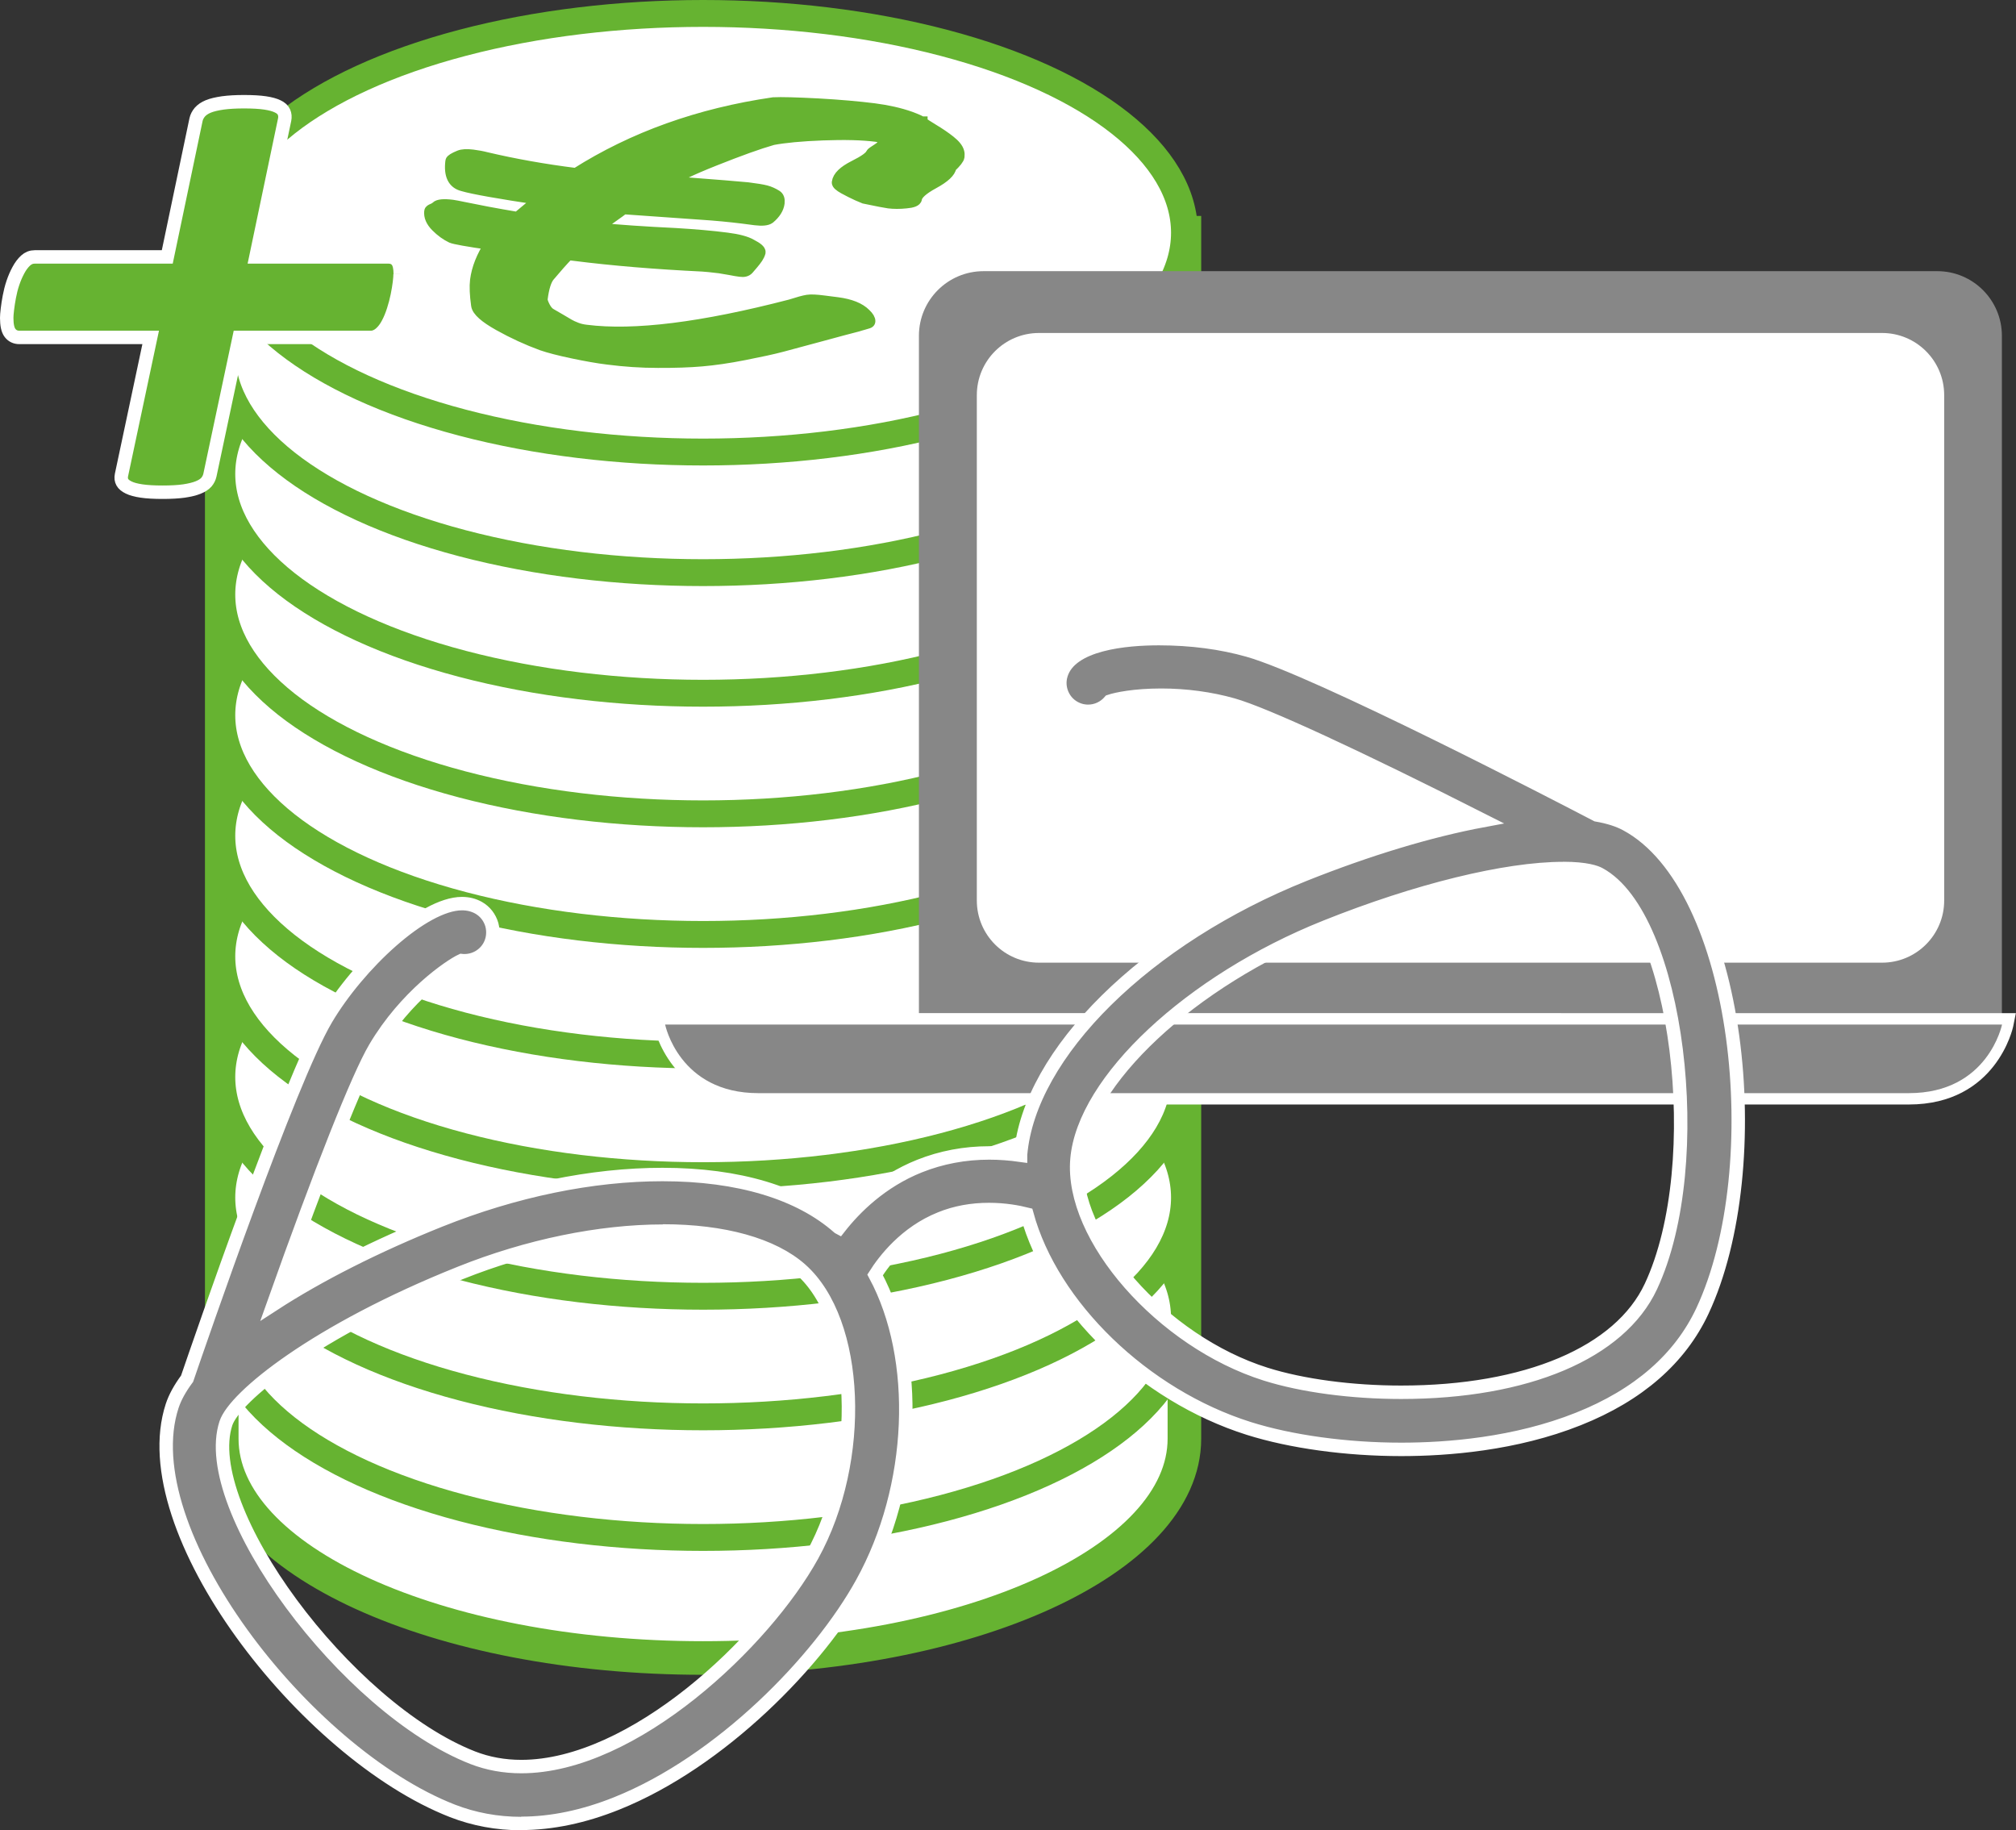 <?xml version="1.0" encoding="UTF-8"?>
<svg id="Ebene_2" data-name="Ebene 2" xmlns="http://www.w3.org/2000/svg" width="300.1" height="272.41" viewBox="0 0 300.1 272.41">
  <rect x="0" y="0" width="300.1" height="272.41" fill="#333333" stroke="none"/>
  <defs>
    <style>
      .cls-1 {
        stroke-width: 1.72px;
      }

      .cls-1, .cls-2, .cls-3 {
        fill: none;
        stroke: #66b331;
      }

      .cls-4, .cls-5 {
        stroke: #fff;
        stroke-width: 2px;
      }

      .cls-4, .cls-5, .cls-2, .cls-3 {
        stroke-miterlimit: 10;
      }

      .cls-4, .cls-6 {
        fill: #66b331;
      }

      .cls-5, .cls-7 {
        fill: #878787;
      }

      .cls-2 {
        stroke-width: 5px;
      }

      .cls-3 {
        stroke-width: 4px;
      }

      .cls-7, .cls-8, .cls-6 {
        stroke-width: 0px;
      }

      .cls-8 {
        fill: #fff;
      }
    </style>
  </defs>
  <g id="Ebene_1-2" data-name="Ebene 1">
    <g>
      <path class="cls-8" d="m164.5,34.64c-12.81-8.85-34.83-14.69-59.83-14.69s-47.02,5.85-59.84,14.69h-11.82v179.49c0,18.02,32.08,32.64,71.65,32.64s71.65-14.61,71.65-32.64V34.64h-11.82.01Z"/>
      <path class="cls-2" d="m164.5,34.64c-12.81-8.85-34.83-14.69-59.83-14.69s-47.02,5.85-59.84,14.69h-11.82v179.49c0,18.02,32.08,32.64,71.65,32.64s71.65-14.61,71.65-32.64V34.64h-11.82.01Z"/>
      <path class="cls-8" d="m176.32,196.19c0,18.02-32.08,32.64-71.65,32.64s-71.65-14.61-71.65-32.64,32.08-32.64,71.65-32.64,71.65,14.61,71.65,32.64"/>
      <ellipse class="cls-3" cx="104.67" cy="196.19" rx="71.65" ry="32.64"/>
      <path class="cls-8" d="m176.32,178.24c0,18.02-32.08,32.64-71.65,32.64s-71.65-14.61-71.65-32.64,32.08-32.64,71.65-32.64,71.65,14.61,71.65,32.64"/>
      <ellipse class="cls-3" cx="104.67" cy="178.24" rx="71.65" ry="32.64"/>
      <path class="cls-8" d="m176.32,160.29c0,18.02-32.08,32.64-71.65,32.64s-71.65-14.61-71.65-32.64,32.08-32.64,71.65-32.64,71.65,14.61,71.65,32.64"/>
      <ellipse class="cls-3" cx="104.67" cy="160.29" rx="71.65" ry="32.64"/>
      <path class="cls-8" d="m176.32,142.34c0,18.02-32.08,32.64-71.65,32.64s-71.65-14.61-71.65-32.64,32.08-32.64,71.65-32.64,71.65,14.61,71.65,32.64"/>
      <ellipse class="cls-3" cx="104.67" cy="142.34" rx="71.65" ry="32.64"/>
      <path class="cls-8" d="m176.32,124.39c0,18.02-32.08,32.64-71.65,32.64s-71.65-14.61-71.65-32.64,32.08-32.64,71.65-32.64,71.65,14.61,71.65,32.64"/>
      <ellipse class="cls-3" cx="104.67" cy="124.39" rx="71.65" ry="32.64"/>
      <path class="cls-8" d="m176.32,106.44c0,18.02-32.08,32.64-71.65,32.64s-71.65-14.61-71.65-32.64,32.08-32.64,71.65-32.64,71.65,14.61,71.65,32.64"/>
      <ellipse class="cls-3" cx="104.67" cy="106.44" rx="71.65" ry="32.64"/>
      <path class="cls-8" d="m176.32,89.6c0,18.02-32.08,32.64-71.65,32.64s-71.65-14.61-71.65-32.64,32.08-32.64,71.65-32.64,71.65,14.61,71.65,32.64"/>
      <ellipse class="cls-3" cx="104.67" cy="88.49" rx="71.65" ry="32.64"/>
      <path class="cls-8" d="m176.32,70.54c0,18.02-32.08,32.64-71.65,32.64s-71.65-14.61-71.65-32.64,32.08-32.64,71.65-32.64,71.65,14.61,71.65,32.64"/>
      <ellipse class="cls-3" cx="104.67" cy="70.54" rx="71.65" ry="32.64"/>
      <path class="cls-8" d="m176.32,52.59c0,18.02-32.08,32.64-71.65,32.64s-71.65-14.61-71.65-32.64S65.1,19.95,104.67,19.95s71.65,14.61,71.65,32.64"/>
      <ellipse class="cls-3" cx="104.67" cy="52.59" rx="71.65" ry="32.64"/>
      <path class="cls-8" d="m176.32,34.64c0,18.02-32.08,32.64-71.65,32.64s-71.65-14.61-71.65-32.64S65.1,2,104.67,2s71.65,14.61,71.65,32.64"/>
      <ellipse class="cls-3" cx="104.67" cy="34.64" rx="71.65" ry="32.64"/>
      <path class="cls-6" d="m137.21,18.19c.26.23.85.61,1.74,1.15.9.54,1.71,1.09,2.43,1.66s1.17,1.11,1.3,1.62c.06.21.07.43.04.69-.04.31-.44.82-1.2,1.54-.09.71-.95,1.52-2.57,2.4-1.62.88-2.47,1.65-2.56,2.31-.04.31-.55.52-1.52.6-.97.1-1.83.09-2.58,0-.45-.06-1.66-.29-3.62-.7l-1.02-.43c-.68-.31-1.34-.64-2.01-1.01-.66-.37-.98-.66-.96-.87.11-.84.93-1.63,2.47-2.41,1.55-.77,2.41-1.39,2.59-1.86.05-.09.36-.31.9-.65s.84-.65.87-.92c.07-.6-.28-.96-1.06-1.06-2.1-.27-4.75-.33-7.96-.21-3.21.12-5.69.36-7.45.69-2.14.61-5.02,1.65-8.66,3.1-3.65,1.45-5.87,2.53-6.67,3.23,6.94.53,10.8.84,11.59.93,1.28.16,2.19.31,2.72.45s1.04.37,1.55.69c.31.2.43.55.37,1.08-.1.8-.58,1.55-1.41,2.25-.37.27-1.07.33-2.1.21l-1.92-.25c-1.86-.23-3.93-.43-6.22-.58l-11.47-.81c-.18.16-.77.58-1.77,1.29-1,.7-1.74,1.25-2.26,1.67,3.27.32,7.2.59,11.78.81,2.87.17,5.42.39,7.65.68,1.65.21,2.85.53,3.59.96.91.47,1.34.84,1.3,1.11-.07.27-.21.54-.38.81-.18.27-.42.58-.71.92-.29.33-.52.59-.66.77-.25.27-.63.37-1.17.29-.33-.04-.85-.12-1.54-.26-.7-.12-1.22-.21-1.54-.26-1.2-.15-2.05-.23-2.54-.26-7.04-.34-13.37-.87-18.98-1.58l-1-.12c-.87.91-1.83,1.99-2.86,3.22-.49.6-.85,1.73-1.06,3.39-.04.27.1.68.38,1.22s.61.9.96,1.08c.36.2.81.47,1.38.8s1,.58,1.29.76c.29.17.66.34,1.13.52s.93.28,1.44.34c7.14.91,17.29-.36,30.42-3.77,1.18-.38,2.03-.61,2.54-.69s1.3-.04,2.38.1l2.04.26c1.94.25,3.34.81,4.19,1.68.45.43.65.79.63,1.06-.01.1-.09.17-.22.21s-.37.11-.71.21-.63.17-.85.25c-1.13.29-2.95.77-5.47,1.46s-4.45,1.2-5.8,1.56c-1.35.36-3.21.76-5.6,1.23-2.38.47-4.5.77-6.35.93-1.84.16-4.02.23-6.51.22-2.49,0-4.98-.17-7.46-.49-1.49-.18-3.23-.49-5.23-.91-2-.42-3.53-.82-4.57-1.18-2.16-.79-4.3-1.77-6.39-2.94-2.09-1.17-3.19-2.15-3.3-2.94-.22-1.56-.27-2.8-.16-3.72.22-1.74.93-3.54,2.13-5.38-3.42-.49-5.32-.84-5.73-1.02-.79-.38-1.55-.92-2.27-1.65s-1.04-1.46-.95-2.22c.01-.1.15-.2.42-.31s.44-.22.55-.34c.29-.29,1.07-.37,2.36-.21.33.05.91.15,1.74.33.84.17,1.98.39,3.44.68,1.45.27,2.96.54,4.52.8l3.3-2.75c-6.04-.91-9.87-1.58-11.44-2.04-1.43-.36-2-1.57-1.74-3.62.02-.17.43-.43,1.23-.76.44-.18,1.09-.22,1.97-.11.7.09,1.38.21,2.03.38,4.12.97,8.56,1.77,13.35,2.37,8.53-5.41,18.33-8.92,29.39-10.53,1.18-.06,3.39,0,6.65.17,3.24.18,6.02.43,8.34.72,1.98.26,3.77.65,5.38,1.22.96.36,1.54.61,1.72.79"/>
      <path class="cls-1" d="m137.21,18.19c.26.23.85.61,1.74,1.15.9.54,1.71,1.09,2.43,1.66s1.17,1.11,1.3,1.62c.06.21.07.43.04.69-.04.31-.44.82-1.2,1.54-.09.71-.95,1.52-2.57,2.4-1.62.88-2.47,1.65-2.56,2.31-.04.31-.55.52-1.52.6-.97.1-1.83.09-2.58,0-.45-.06-1.66-.29-3.62-.7l-1.02-.43c-.68-.31-1.34-.64-2.01-1.01-.66-.37-.98-.66-.96-.87.11-.84.93-1.63,2.47-2.41,1.55-.77,2.41-1.39,2.59-1.86.05-.09.36-.31.9-.65s.84-.65.87-.92c.07-.6-.28-.96-1.06-1.06-2.1-.27-4.75-.33-7.96-.21-3.21.12-5.69.36-7.45.69-2.14.61-5.02,1.65-8.66,3.1-3.65,1.45-5.87,2.53-6.67,3.23,6.94.53,10.8.84,11.59.93,1.28.16,2.19.31,2.72.45s1.04.37,1.55.69c.31.2.43.55.37,1.08-.1.8-.58,1.55-1.41,2.25-.37.27-1.07.33-2.1.21l-1.92-.25c-1.86-.23-3.93-.43-6.22-.58l-11.47-.81c-.18.16-.77.58-1.77,1.29-1,.7-1.74,1.25-2.26,1.67,3.27.32,7.2.59,11.78.81,2.87.17,5.42.39,7.65.68,1.65.21,2.85.53,3.59.96.91.47,1.34.84,1.3,1.11-.07.27-.21.54-.38.81-.18.27-.42.58-.71.92-.29.33-.52.59-.66.77-.25.27-.63.37-1.17.29-.33-.04-.85-.12-1.54-.26-.7-.12-1.22-.21-1.54-.26-1.2-.15-2.05-.23-2.54-.26-7.04-.34-13.37-.87-18.98-1.58l-1-.12c-.87.91-1.83,1.99-2.86,3.22-.49.6-.85,1.73-1.06,3.39-.04.27.1.68.38,1.22s.61.9.96,1.08c.36.2.81.47,1.38.8s1,.58,1.29.76c.29.17.66.34,1.13.52s.93.28,1.44.34c7.14.91,17.29-.36,30.42-3.77,1.18-.38,2.03-.61,2.54-.69s1.3-.04,2.38.1l2.04.26c1.94.25,3.34.81,4.19,1.68.45.43.65.79.63,1.06-.01.1-.09.17-.22.21s-.37.11-.71.21-.63.17-.85.25c-1.13.29-2.95.77-5.47,1.46s-4.45,1.2-5.8,1.56c-1.35.36-3.21.76-5.6,1.23-2.38.47-4.5.77-6.35.93-1.84.16-4.02.23-6.51.22-2.49,0-4.98-.17-7.46-.49-1.49-.18-3.23-.49-5.23-.91-2-.42-3.53-.82-4.57-1.18-2.16-.79-4.3-1.77-6.39-2.94-2.09-1.17-3.19-2.15-3.3-2.94-.22-1.56-.27-2.8-.16-3.72.22-1.74.93-3.54,2.13-5.38-3.42-.49-5.32-.84-5.73-1.02-.79-.38-1.55-.92-2.27-1.65s-1.04-1.46-.95-2.22c.01-.1.15-.2.42-.31s.44-.22.55-.34c.29-.29,1.07-.37,2.36-.21.33.05.91.15,1.74.33.84.17,1.98.39,3.44.68,1.45.27,2.96.54,4.52.8l3.3-2.75c-6.04-.91-9.87-1.58-11.44-2.04-1.43-.36-2-1.57-1.74-3.62.02-.17.43-.43,1.23-.76.44-.18,1.09-.22,1.97-.11.7.09,1.38.21,2.03.38,4.12.97,8.56,1.77,13.35,2.37,8.53-5.41,18.33-8.92,29.39-10.53,1.18-.06,3.39,0,6.65.17,3.24.18,6.02.43,8.34.72,1.98.26,3.77.65,5.38,1.22.96.36,1.54.61,1.72.79v-.05h-.01Z"/>
      <path class="cls-7" d="m146.41,40.36h141.97c5.32,0,9.62,4.31,9.62,9.62v102.5h-161.21V49.98c0-5.32,4.31-9.62,9.62-9.62"/>
      <path class="cls-8" d="m154.66,49.56h125.5c5.11,0,9.25,4.14,9.25,9.25v75.22c0,5.11-4.14,9.25-9.25,9.25h-125.5c-5.11,0-9.25-4.14-9.25-9.25V58.81c0-5.11,4.14-9.25,9.25-9.25"/>
      <path class="cls-7" d="m112.88,163.53c-12.36,0-14.68-10.77-14.71-10.89l-.21-1.02h201.09l-.21,1.02c-.02.11-2.33,10.89-14.71,10.89H112.88Z"/>
      <path class="cls-8" d="m298.02,152.49s-2.06,10.21-13.87,10.21H112.88c-11.81,0-13.87-10.21-13.87-10.21h199.01Zm2.08-1.7H96.93l.41,2.03c.02.11,2.48,11.57,15.53,11.57h171.27c13.05,0,15.5-11.45,15.53-11.57l.41-2.03h.02Z"/>
      <path class="cls-4" d="m59.56,40.79c0,.28-.03.7-.1,1.27s-.17,1.2-.32,1.93-.34,1.45-.57,2.17-.5,1.39-.82,1.99c-.31.6-.69,1.11-1.13,1.49-.44.38-.92.58-1.42.58h-19.6l-4.35,20.49c-.09.41-.27.75-.53,1.06-.28.31-.68.57-1.23.79-.54.22-1.25.39-2.11.52-.86.12-1.92.18-3.18.18s-2.3-.06-3.12-.18-1.46-.29-1.92-.52c-.46-.22-.78-.48-.95-.79s-.21-.65-.13-1.06l4.35-20.49H2.89c-.59,0-1.05-.22-1.39-.66s-.5-1.19-.5-2.24c0-.28.03-.71.1-1.28s.16-1.19.29-1.87c.13-.69.3-1.38.53-2.06s.5-1.31.82-1.9c.31-.58.67-1.06,1.07-1.43.41-.37.85-.54,1.36-.54h19.73l4.28-20.43c.09-.41.28-.77.57-1.12.3-.34.72-.63,1.26-.85.54-.22,1.26-.39,2.15-.52.89-.12,1.93-.18,3.15-.18,1.3,0,2.35.06,3.15.18.8.12,1.43.29,1.89.52.46.22.77.5.92.85s.18.71.1,1.12l-4.28,20.43h19.73c.59,0,1.02.21,1.32.6.3.41.44,1.04.44,1.94"/>
      <path class="cls-5" d="m77.6,271.41c-3.6,0-7.05-.64-10.26-1.89-22.02-8.6-47.75-41.83-41.71-60.27.42-1.27,1.14-2.59,2.22-4.05,1.99-5.81,15.23-44.3,20.7-53.53,4.8-8.11,14.46-17.18,20.22-17.18.91,0,1.74.21,2.46.61.98.55,1.68,1.46,1.99,2.54.29,1.09.16,2.24-.39,3.21-.74,1.31-2.15,2.14-3.67,2.14-.16,0-.31,0-.47-.02-1.72.8-8.31,5.28-12.86,12.99-2.53,4.28-8,18.05-15.16,38.21,6.79-4.41,15.37-8.75,24.8-12.53,11.18-4.47,22.64-6.83,33.15-6.83,11.33,0,20.39,2.73,26.22,7.88.02.02.05.05.07.06,2.35-3.01,6.27-6.92,11.98-9.2,3.23-1.29,6.73-1.95,10.37-1.95,1.55,0,3.11.12,4.66.34v-.09c1.3-15.11,18.69-32.26,42.29-41.7,9.45-3.77,18.65-6.55,26.61-8.03-19.1-9.66-32.56-15.87-37.32-17.22-3.3-.93-6.98-1.43-10.64-1.43-4.01,0-6.71.58-7.65.9-.8.93-1.97,1.5-3.22,1.5-.42,0-.84-.06-1.23-.18-1.07-.32-1.97-1.06-2.49-2.04-.53-1-.65-2.14-.32-3.22,1.4-4.68,9.73-5.38,14.57-5.38s9.31.61,13.27,1.73c10.25,2.89,46.45,21.67,51.89,24.51,1.78.31,3.23.77,4.4,1.4,17.1,9.19,21.35,51.01,11.35,72.41-3.33,7.11-9.53,12.53-18.47,16.09-9.39,3.75-19.52,4.53-26.38,4.53h0c-8.15,0-16.43-1.14-22.7-3.12-15.62-4.93-29.29-18.2-33.02-31.88-1.28-.32-3.28-.7-5.63-.7-2.58,0-5,.44-7.22,1.34-5.2,2.08-8.35,6.2-9.74,8.39,6.73,12.49,5.98,31.54-1.94,45.86-6.41,11.61-21.02,26.6-36.54,32.81-4.91,1.97-9.69,2.96-14.2,2.96m21.08-88.14c-9.4,0-20.09,2.2-30.1,6.2-21.67,8.66-33.66,18.49-34.94,22.4-4.14,12.61,17.85,42.39,36.76,49.78,2.24.87,4.66,1.31,7.21,1.31,16.72,0,36.23-18.58,43.32-31.43,7.83-14.17,6.99-34.84-1.71-42.55-4.18-3.7-11.47-5.74-20.54-5.74m134.03-53.94c-8.55,0-21.78,3.24-35.38,8.69-20.09,8.03-36,22.9-37,34.57-1,11.59,12.65,27.13,28.08,31.99,5.45,1.72,12.81,2.7,20.17,2.7,18.67,0,32.57-5.88,37.18-15.74,8.6-18.39,3.99-55.13-7.69-61.4-.45-.25-1.89-.82-5.37-.82"/>
    </g>
  </g>
</svg>